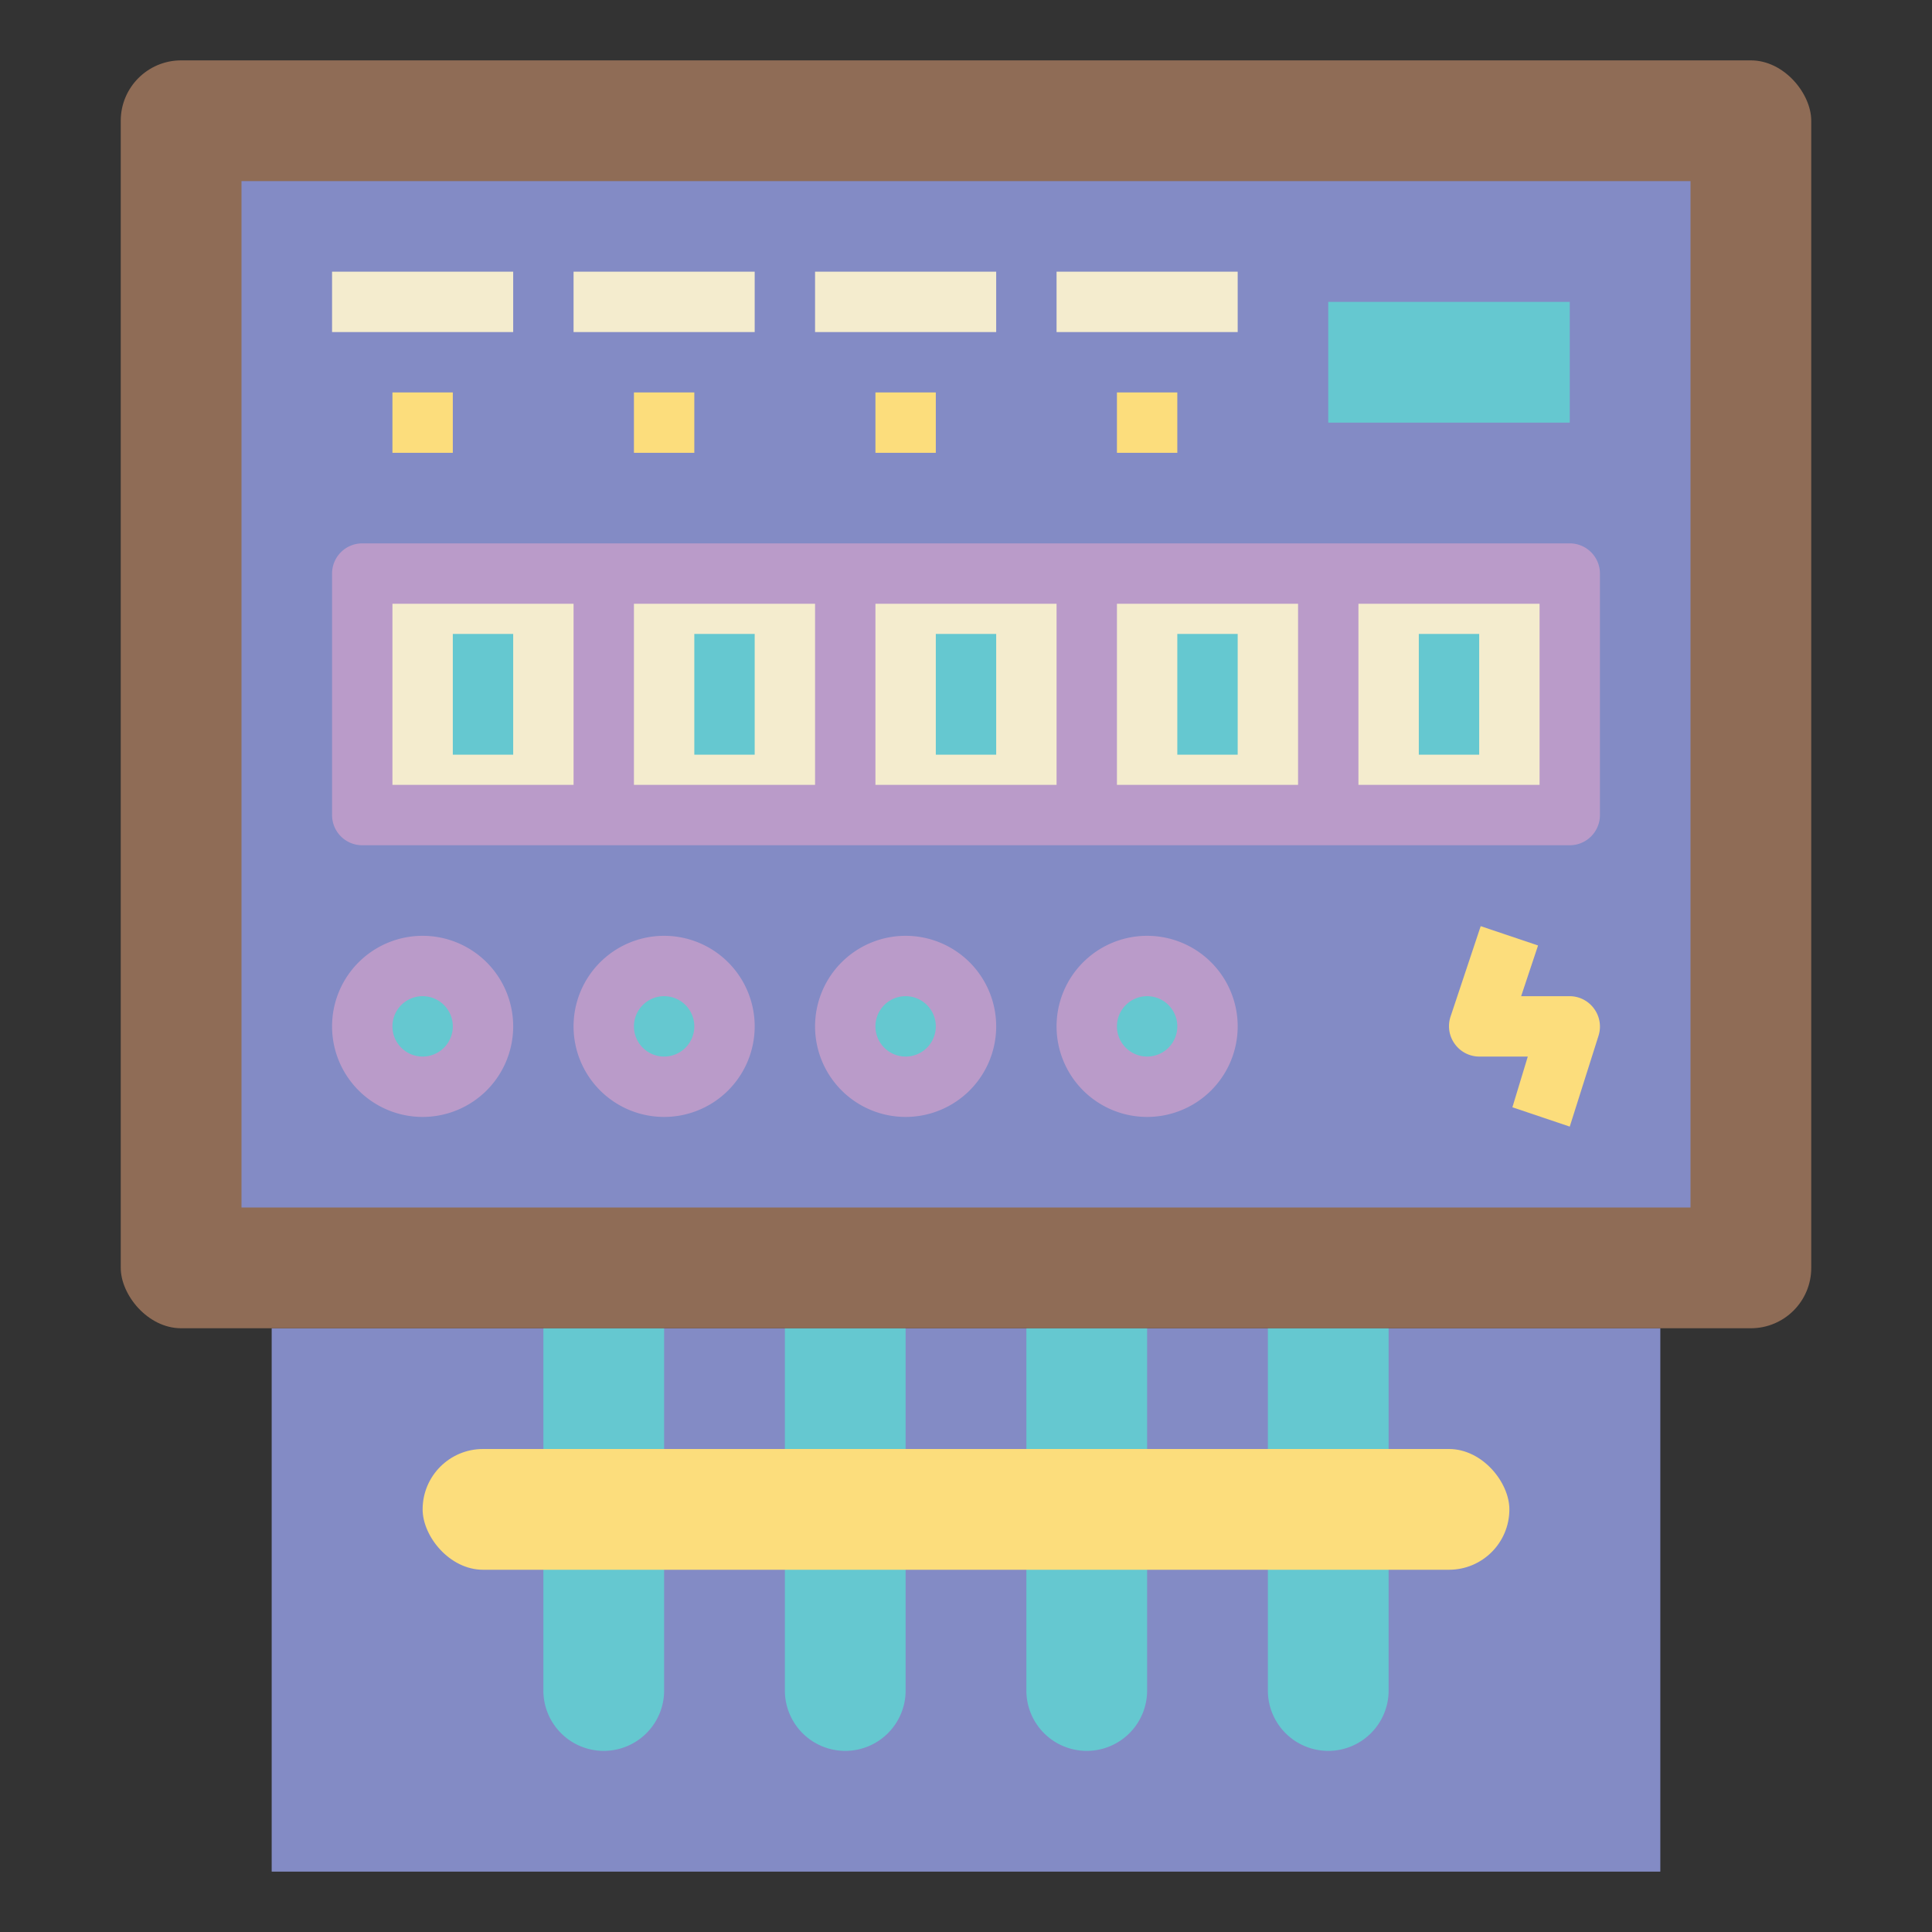 <?xml version="1.0" ?><!-- Скачано с сайта svg4.ru / Downloaded from svg4.ru -->
<svg width="800px" height="800px" viewBox="0 0 64 64" data-name="Layer 1" id="Layer_1" xmlns="http://www.w3.org/2000/svg"><rect x="0" y="0" width="64" height="64" fill="#333333" stroke="none"/><defs><style>.cls-1{fill:#838bc5;}.cls-2{fill:#65c8d0;}.cls-3{fill:#8f6c56;}.cls-4{fill:#f4ecce;}.cls-5{fill:#ba9bc9;}.cls-6{fill:#fcdd7c;}</style></defs><polyline class="cls-1" points="55 44 55 62 9 62 9 44"/><path class="cls-2" d="M30,44V56a2,2,0,0,1-2,2h0a2,2,0,0,1-2-2V44"/><path class="cls-2" d="M22,44V56a2,2,0,0,1-2,2h0a2,2,0,0,1-2-2V44"/><path class="cls-2" d="M46,44V56a2,2,0,0,1-2,2h0a2,2,0,0,1-2-2V44"/><path class="cls-2" d="M38,44V56a2,2,0,0,1-2,2h0a2,2,0,0,1-2-2V44"/><rect class="cls-3" height="42" rx="2" width="56" x="4" y="2"/><rect class="cls-1" height="34" width="48" x="8" y="6"/><rect class="cls-4" height="8" width="40" x="12" y="19"/><path class="cls-5" d="M52,18H12a1,1,0,0,0-1,1v8a1,1,0,0,0,1,1H52a1,1,0,0,0,1-1V19A1,1,0,0,0,52,18ZM29,20h6v6H29Zm-2,6H21V20h6Zm10-6h6v6H37ZM13,20h6v6H13Zm38,6H45V20h6Z"/><rect class="cls-2" height="4" width="2" x="15" y="21"/><rect class="cls-2" height="4" width="2" x="23" y="21"/><rect class="cls-2" height="4" width="2" x="31" y="21"/><rect class="cls-2" height="4" width="2" x="39" y="21"/><rect class="cls-2" height="4" width="2" x="47" y="21"/><rect class="cls-4" height="2" width="6" x="11" y="9"/><rect class="cls-4" height="2" width="6" x="19" y="9"/><rect class="cls-4" height="2" width="6" x="27" y="9"/><rect class="cls-4" height="2" width="6" x="35" y="9"/><rect class="cls-2" height="4" width="8" x="44" y="10"/><rect class="cls-6" height="2" width="2" x="13" y="13"/><rect class="cls-6" height="2" width="2" x="21" y="13"/><rect class="cls-6" height="2" width="2" x="29" y="13"/><rect class="cls-6" height="2" width="2" x="37" y="13"/><circle class="cls-2" cx="14" cy="34" r="2"/><circle class="cls-2" cx="22" cy="34" r="2"/><circle class="cls-2" cx="30" cy="34" r="2"/><circle class="cls-2" cx="38" cy="34" r="2"/><path class="cls-5" d="M14,37a3,3,0,1,1,3-3A3,3,0,0,1,14,37Zm0-4a1,1,0,1,0,1,1A1,1,0,0,0,14,33Z"/><path class="cls-5" d="M22,37a3,3,0,1,1,3-3A3,3,0,0,1,22,37Zm0-4a1,1,0,1,0,1,1A1,1,0,0,0,22,33Z"/><path class="cls-5" d="M30,37a3,3,0,1,1,3-3A3,3,0,0,1,30,37Zm0-4a1,1,0,1,0,1,1A1,1,0,0,0,30,33Z"/><path class="cls-5" d="M38,37a3,3,0,1,1,3-3A3,3,0,0,1,38,37Zm0-4a1,1,0,1,0,1,1A1,1,0,0,0,38,33Z"/><path class="cls-6" d="M52,37.32l-1.9-.64L50.61,35H49a1,1,0,0,1-.81-.42,1,1,0,0,1-.14-.9l1-3,1.9.64L50.39,33H52a1,1,0,0,1,.81.42,1,1,0,0,1,.14.9Z"/><rect class="cls-6" height="4" rx="2" width="36" x="14" y="48"/></svg>